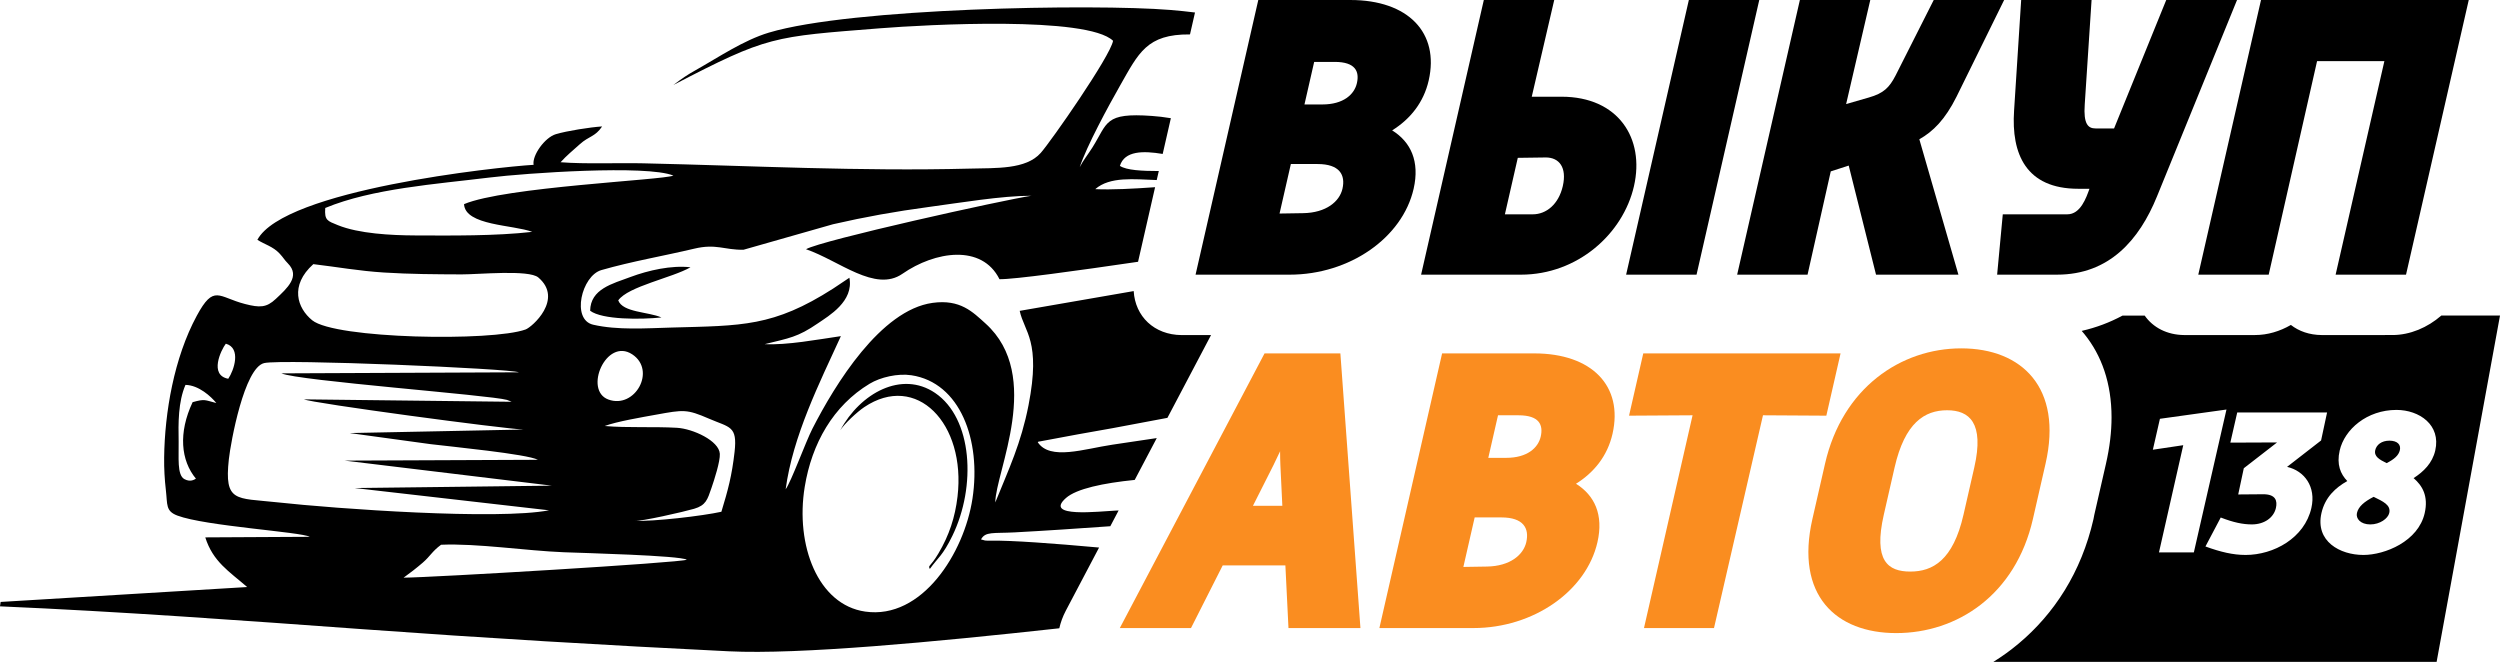 <?xml version="1.0" encoding="UTF-8"?>
<!DOCTYPE svg PUBLIC "-//W3C//DTD SVG 1.1//EN" "http://www.w3.org/Graphics/SVG/1.1/DTD/svg11.dtd">
<!-- Creator: CorelDRAW -->
<svg xmlns="http://www.w3.org/2000/svg" xml:space="preserve" width="93.318mm" height="24.705mm" version="1.1" style="shape-rendering:geometricPrecision; text-rendering:geometricPrecision; image-rendering:optimizeQuality; fill-rule:evenodd; clip-rule:evenodd"
viewBox="0 0 2750.91 728.27"
 xmlns:xlink="http://www.w3.org/1999/xlink"
 xmlns:xodm="http://www.corel.com/coreldraw/odm/2003">
 <defs>
  <style type="text/css">
   <![CDATA[
    .fil0 {fill:black}
    .fil1 {fill:black;fill-rule:nonzero}
    .fil2 {fill:#FA8D20;fill-rule:nonzero}
   ]]>
  </style>
 </defs>
 <g id="Layer_x0020_1">
  <path class="fil0" d="M755.74 615.88c-7.84,-4.63 -113.37,-7.35 -135.21,-8.2 -41.63,-1.62 -95.31,-9.96 -135.18,-8.26 -10.02,7.38 -11.76,12.44 -20.17,19.72 -6.56,5.67 -14.28,11.65 -21.07,16.5 29.05,-0.06 306.21,-16.51 311.62,-19.77zm466.02 -36.84c-35.87,2.54 -71.44,4.97 -105.4,6.77 -23.5,1.25 -32.16,-1.17 -36.88,7.76l4.41 1.19c2.29,0.27 3.45,0.17 5.77,0.14 23.77,-0.33 69.1,3.01 119.73,7.6l-36.55 69.36c-3.41,6.49 -5.8,13.04 -7.22,19.48 -137.86,15.15 -286.42,29.1 -363.52,25.33 -134.34,-6.56 -269.86,-14.66 -403.23,-24.34 -131.3,-9.53 -266.66,-19.42 -398.88,-25.13l0.72 -4.85 271.28 -16.4c-19.83,-17.2 -37.68,-27.88 -46.1,-54.64l114.96 -0.63c-9.46,-5.39 -114.91,-11.76 -145.66,-23.36 -13.12,-4.94 -10.8,-12.01 -12.67,-27.99 -1.36,-11.72 -2.04,-23.59 -1.89,-35.92 0.61,-49.34 10.77,-109.48 35.89,-155.94 18.99,-35.12 23.6,-20.53 53.17,-12.94 16.16,4.14 23.47,4.1 33.81,-5.63 12.5,-11.75 27.35,-24.84 13.29,-39.06 -4.14,-4.19 -4.69,-6.07 -9.04,-10.75 -7.39,-7.96 -16.51,-10.07 -24.54,-15.21 29.43,-55.03 263.89,-80.18 303.93,-82.51 -1.74,-10.39 12.36,-30.14 24.54,-33.74 12.34,-3.65 37.62,-7.65 50.89,-8.5 -7.65,11.47 -14.52,10.53 -24.51,19.52 -7.99,7.19 -14.52,12.42 -21.23,19.87 27.37,2.17 62.87,0.55 91.19,1.19 119.5,2.69 238.56,8.97 358.87,5.83 29.25,-0.77 61.96,1.12 78.29,-17.25 11.23,-12.63 76.72,-106.5 79.6,-123.41 -28.37,-27.36 -204.5,-17.88 -257.03,-13.7 -117.49,9.34 -122.46,8.1 -226.8,62.33 9.98,-7.46 14.43,-10.64 24.68,-16.4 24.93,-14.01 52.6,-32.89 80.46,-41.23 90.63,-27.16 357.31,-31.79 441.59,-24.94 9.33,0.76 18.4,1.7 27.26,2.81l-5.51 24.12 -0.12 -0c-47.49,-0.4 -56.39,20.39 -77.05,56.69 -12.48,21.94 -36.6,66.26 -44.17,89.41 3.4,-6.84 9.55,-14.66 14.02,-21.77 17.05,-27.17 12.93,-38.4 65.39,-34.63 6.36,0.45 13.56,1.24 20.88,2.49l-8.99 39.34c-21.65,-3.63 -41.95,-3.52 -47.09,13.12 7.2,4.87 24.73,5.67 42.8,5.68l-2.27 9.92c-24.79,-0.86 -51.54,-4.11 -67.65,10.01 17.76,0.85 41.99,-0.45 65.85,-2.13l-18.74 82.06c-67.11,9.85 -136.83,19.49 -152.49,19.16 -19.33,-38.8 -70.9,-30.87 -106.81,-5.94 -29.96,20.81 -69.56,-14.51 -106.08,-27.04 16.84,-9.81 217.6,-54.29 248.03,-58.83 -32.4,-0.07 -79.14,7.82 -112.85,12.33 -36.69,4.92 -70.2,10.91 -105.46,19.02l-98.47 28.05c-21.18,0.39 -29.93,-6.95 -54.14,-1.2 -33.92,8.06 -68.45,13.89 -102.24,23.57 -21.77,6.24 -33.39,54.5 -9.09,60.11 26.78,6.18 58.29,3.91 86.43,3.13 77.33,-2.13 111.79,-0.71 177.71,-42.92l17.81 -11.88c5.12,25.96 -22.73,41.96 -34.53,50.08 -22.54,15.5 -31.72,16.31 -58.67,23 24.84,1.24 58.18,-5.11 83.85,-8.83 -23.57,51.51 -52.86,109.77 -60.78,168.54 6.25,-8.71 21.95,-52.03 29.48,-66.75 24.92,-48.76 75.09,-130.53 132.22,-138.4 30.5,-4.21 44.17,10.05 58.21,22.69 63.97,57.63 10.85,163.65 10.77,196.92 14.95,-37 28.31,-64.83 36.56,-106.95 13.92,-71.14 -4.68,-80.43 -9.71,-103.87l125.44 -21.76c1.61,27.77 22.47,48.21 52.74,48.41l32.37 -0.01 -0.56 1.06 -47.44 90.03c-44.74,8.57 -82.88,15.57 -98.33,18.1l-42.69 7.96c-0.2,-0.48 -1.14,0.42 -1.68,0.71 13.46,20.52 51.47,7.3 81.95,2.79 8.46,-1.25 26.33,-3.94 49.03,-7.31l-24.26 46.04c-34.61,3.49 -64.07,9.68 -75.64,19.89 -25.2,22.24 37.52,14.61 54.48,13.87l3.44 -0.14 -9.15 17.37zm-218.92 -166.13c-14.98,-2.26 -33.99,2.13 -45.94,9.34 -40.12,24.2 -63.64,65.74 -71.42,113.51 -10.48,64.31 14.54,129.72 66.55,137.21 62.56,9 108.93,-64.42 118.05,-124.32 9.79,-64.32 -13.5,-127.64 -67.23,-135.74zm-209.05 150.22c7.29,-23.98 11.55,-39.65 14.51,-65.87 3.26,-28.87 -5.31,-26.67 -28.2,-36.59 -24.44,-10.59 -27.97,-9.86 -57.89,-4.43 -15.44,2.81 -43.64,7.55 -56.82,12.52 25.38,2.21 53.7,0.48 79.42,1.96 17.63,1.02 46.47,14.25 47.27,28.65 0.46,8.35 -6.14,28.72 -9.21,37.6 -4.41,12.77 -6.04,19.04 -19.12,22.89 -11.04,3.25 -59.38,14.33 -65.66,13.19 20.69,1.03 75.19,-5.37 95.7,-9.93zm-555.74 -119.64c-5.73,-7.1 -19.23,-19.65 -33.95,-19.98 -8.12,18.69 -7.93,42.19 -7.53,62.55 0.33,16.84 -2,36.71 6.38,41.16 6.69,3.56 10.95,0.45 12.63,-0.52 -16.6,-20.04 -19.52,-50.42 -3.63,-84.17 13.7,-3.85 13.2,-2.33 26.09,0.96zm457.63 -53.6c-28.63,-18.88 -53.78,39.6 -26.28,49.71 29.26,10.77 53.15,-32 26.28,-49.71zm-124.74 19.79c-9.21,-4.09 -260.57,-14.9 -280.32,-10.15 -21.89,5.26 -36.75,87.17 -38.79,105.73 -5.25,47.72 7.9,42.52 52.07,47.35 67.99,7.45 243.55,19.77 300.25,8.91l-213.85 -24.5 216.95 -2.62 -227.98 -27.56 212.63 -0.9c-11.88,-6.37 -96.5,-14.58 -117.97,-17.2l-89.21 -12.22 191.54 -3.88c-21.24,-0.62 -233.54,-29.12 -241.72,-33.2l228.33 2.66c-0.49,-0.31 -1.17,-0.59 -1.59,-0.75l-3.39 -1.31c-18.41,-5.32 -230.78,-21.13 -248.15,-29.21l261.21 -1.16zm-319.77 7.09c6.34,-9.24 14.53,-33.77 -2.67,-38.59 -5.4,7.07 -18.54,34.67 2.67,38.59zm93.61 -126.12c-26.29,23.6 -17.64,48.41 -1.25,61.75 25.27,20.56 197.91,23.52 234.81,10.15 7.1,-2.57 42.04,-33.43 14,-57.24 -10.35,-8.8 -66.15,-3.3 -84.36,-3.37 -28.77,-0.11 -56.92,-0.25 -85.42,-2.06 -28.17,-1.79 -50.81,-6.03 -77.77,-9.23zm13.12 -61.81c-1.04,13.68 2.46,14.26 13.73,18.86 23.24,9.47 59.07,11.24 84.88,11.36 40.07,0.19 89.27,0.65 129.14,-3.92 -20.77,-7.92 -73.77,-6.73 -75.03,-30.51 44.74,-18.97 218.22,-26.42 230.37,-31.41 -28.92,-12.05 -162.81,-2.74 -202.22,2.12 -59.05,7.27 -129.2,12.07 -180.87,33.5zm665.26 397.22c-2.14,-4.48 0.03,-1.24 9.39,-16.97 11.95,-20.11 18.41,-39.98 21.07,-62.61 9.52,-80.75 -45.29,-137.09 -102.65,-98.47 -7.99,5.37 -21.8,18.26 -26.37,25.43 22.1,-41.04 67.68,-65.88 104.31,-41.09 41.28,27.93 45.57,102.76 19.06,157.22 -10.75,22.07 -15.59,23.61 -24.82,36.49zm-263.34 -331.96c-20.33,11.68 -68.51,20.96 -79.54,36.42 5.02,13.39 33.07,12.47 47.57,18.8 -22.83,2.4 -65.2,2.6 -78.46,-7.38 0.35,-23.95 24.33,-29.67 44.62,-37.24 19.48,-7.26 44.9,-12.99 65.81,-10.59z"/>
  <path class="fil1" d="M1418.99 302.23c66.41,0 124.27,-40.86 136.52,-94.5 6.9,-30.22 -3.14,-51.51 -23.63,-64.28 19.85,-12.34 34.67,-30.65 40.21,-54.91 11.96,-52.36 -22.35,-88.54 -86.2,-88.54l-101.31 0 -69.02 302.23 103.44 0zm49.64 -234.12c22.99,0 27.37,10.64 24.45,23.41 -2.82,12.35 -14.71,23.42 -38.12,23.42l-19.58 0 10.69 -46.83 22.56 0zm-18.85 112.38c24.26,0 30.91,11.92 27.41,27.24 -3.21,14.05 -17.95,26.39 -43.16,26.82l-26.07 0.42 12.45 -54.49 29.37 0z"/>
  <path id="_1" class="fil1" d="M1935.83 0l-77.48 0 -69.02 302.23 77.48 0 69.02 -302.23zm-262.28 302.23c62.57,0 112.47,-45.12 124.43,-97.48 11.96,-52.36 -17.13,-98.33 -79.71,-98.33l-32.78 0 24.73 -106.42 -77.47 0 -69.02 302.23 109.83 0zm27.33 -128.98c14.9,0 23.44,11.07 18.78,31.5 -4.57,20.01 -18.17,31.08 -33.07,31.08l-30.65 0 14.19 -62.15 30.75 -0.42z"/>
  <path id="_2" class="fil1" d="M2111.96 153.25c15.14,-8.51 28.37,-21.71 40.92,-46.82l52.4 -106.42 -77.48 0 -41.94 83.01c-6.84,13.2 -12.99,19.58 -29.38,24.26l-25.07 7.24 26.58 -114.51 -77.47 0 -69.02 302.23 77.47 0 25.53 -113.66 19.76 -6.39 30.05 120.04 90.67 0 -43.02 -148.99z"/>
  <path id="_3" class="fil1" d="M2383.64 0l-57.39 141.32 -20.43 0c-8.09,0 -13.4,-4.68 -11.85,-26.39l7.52 -114.94 -77.47 0 -7.8 121.74c-3.22,47.68 13.14,85.99 70.61,85.99l12.34 0c-3.51,9.79 -9.82,28.1 -24.29,28.1l-71.09 0 -6.22 66.4 65.98 0c57.47,0 90.48,-38.31 109.88,-85.99l88.12 -216.24 -77.9 0z"/>
  <polygon id="_4" class="fil1" points="2716.53,0 2487.93,0 2418.91,302.23 2496.39,302.23 2549.62,67.26 2623.69,67.26 2570.03,302.23 2647.5,302.23 "/>
  <path class="fil0" d="M2335.57 347.24l24.36 0c9.12,13.08 24.51,21.31 43.68,21.44l77.85 -0.02c13.63,0.01 27.23,-4.08 39.35,-11.11 8.87,6.95 20.46,11.04 33.92,11.13l77.85 -0.02c19.35,0.02 38.63,-8.24 53.74,-21.42l64.59 0 -69.74 381.03 -487.71 0c9.47,-5.86 18.65,-12.46 27.44,-19.81 39.29,-32.8 69.31,-78.68 82.67,-137.17 0.36,-1.59 0.66,-3.17 0.91,-4.73l12.78 -55.95c4.22,-18.46 6.21,-35.58 6.21,-51.34 0,-37.54 -10.91,-68.25 -29.98,-91.76 -0.94,-1.16 -1.9,-2.29 -2.87,-3.41 16.1,-3.64 31.06,-9.37 44.96,-16.85zm114.36 103.39l-73.23 10.19 -7.78 34.04 33.45 -4.99 -26.72 117.96 38.38 0 35.9 -157.2zm20.91 160.02c31.22,0 64.97,-18.65 72.5,-51.61 5.4,-23.63 -7.77,-40.98 -26.73,-45.32l37.42 -29.05 6.6 -30.79 -98.87 0 -7.58 33.17 51.44 -0.22 -36.63 28.4 -6.15 28.84 26.94 -0.22c14.58,-0.22 16.31,7.37 14.53,15.18 -2.38,10.41 -12.57,18 -26.44,18 -9.98,0 -20.32,-2.17 -34.26,-7.59l-16.82 31.87c16.61,6.07 30.39,9.32 44.05,9.32zm129.67 0c23.85,0 60.44,-14.96 67.52,-45.97 4.31,-18.87 -2.61,-30.36 -12.22,-38.6 10.91,-6.94 20.68,-16.48 23.85,-30.36 6.44,-28.19 -17.55,-44.67 -42.7,-44.67 -32.31,0 -57.11,21.25 -62.46,44.67 -3.52,15.4 0.83,25.8 8.37,33.61 -13.18,7.37 -24.49,18 -28.41,35.13 -7.13,31.22 20.46,46.18 46.05,46.18zm28.72 -125.76c8.89,0 12.84,4.55 11.5,10.41 -1.34,5.85 -6.18,9.98 -14.54,14.31 -8,-3.9 -14.14,-7.37 -12.56,-14.31 1.34,-5.85 6.93,-10.41 15.6,-10.41zm-17.37 61.8c10.13,4.98 19.22,8.89 17.19,17.78 -1.39,6.07 -10.24,12.58 -20.87,12.58 -10.84,0 -16.08,-6.5 -14.69,-12.58 1.59,-6.94 7.81,-12.36 18.37,-17.78z"/>
  <path class="fil2" d="M1474.89 388.86l-83.43 0 -159.27 302.23 78.33 0 34.91 -68.96 68.96 0 3.4 68.96 79.18 0 -22.07 -302.23zm-96.2 167.72l22.55 -44.7c2.35,-4.68 4.79,-9.79 7.33,-15.32 0.01,5.53 0.12,10.64 0.33,15.32l2.14 44.7 -32.35 0z"/>
  <path id="_1_0" class="fil2" d="M1621.26 691.09c66.41,0 124.27,-40.86 136.52,-94.5 6.9,-30.22 -3.14,-51.51 -23.64,-64.28 19.85,-12.34 34.67,-30.65 40.21,-54.91 11.96,-52.36 -22.34,-88.54 -86.2,-88.54l-101.31 0 -69.02 302.23 103.44 0zm49.64 -234.12c22.99,0 27.37,10.64 24.46,23.41 -2.82,12.35 -14.71,23.42 -38.12,23.42l-19.58 0 10.69 -46.83 22.56 0zm-18.85 112.38c24.26,0 30.91,11.92 27.41,27.24 -3.21,14.05 -17.95,26.39 -43.16,26.82l-26.07 0.42 12.44 -54.49 29.37 0z"/>
  <polygon id="_2_1" class="fil2" points="2025.29,388.86 1808.19,388.86 1792.54,457.39 1862.45,456.96 1808.98,691.09 1886.03,691.09 1939.92,456.96 2009.64,457.39 "/>
  <path id="_3_2" class="fil2" d="M2086.54 696.62c66.83,0 131.27,-41.72 150.42,-125.58l13.9 -60.87c19.06,-83.43 -25.94,-126.85 -92.78,-126.85 -66.41,0 -130.81,43.42 -149.86,126.85l-13.9 60.87c-19.15,83.86 25.81,125.58 92.22,125.58zm74.02 -130.26c-11.47,50.23 -33.87,62.57 -58.56,62.57 -24.69,0 -40.7,-11.92 -29.13,-62.57l11.86 -51.93c11.28,-49.38 33.12,-63 57.81,-63 24.26,0 41.16,13.62 29.88,63l-11.86 51.93z"/>
 </g>
</svg>
